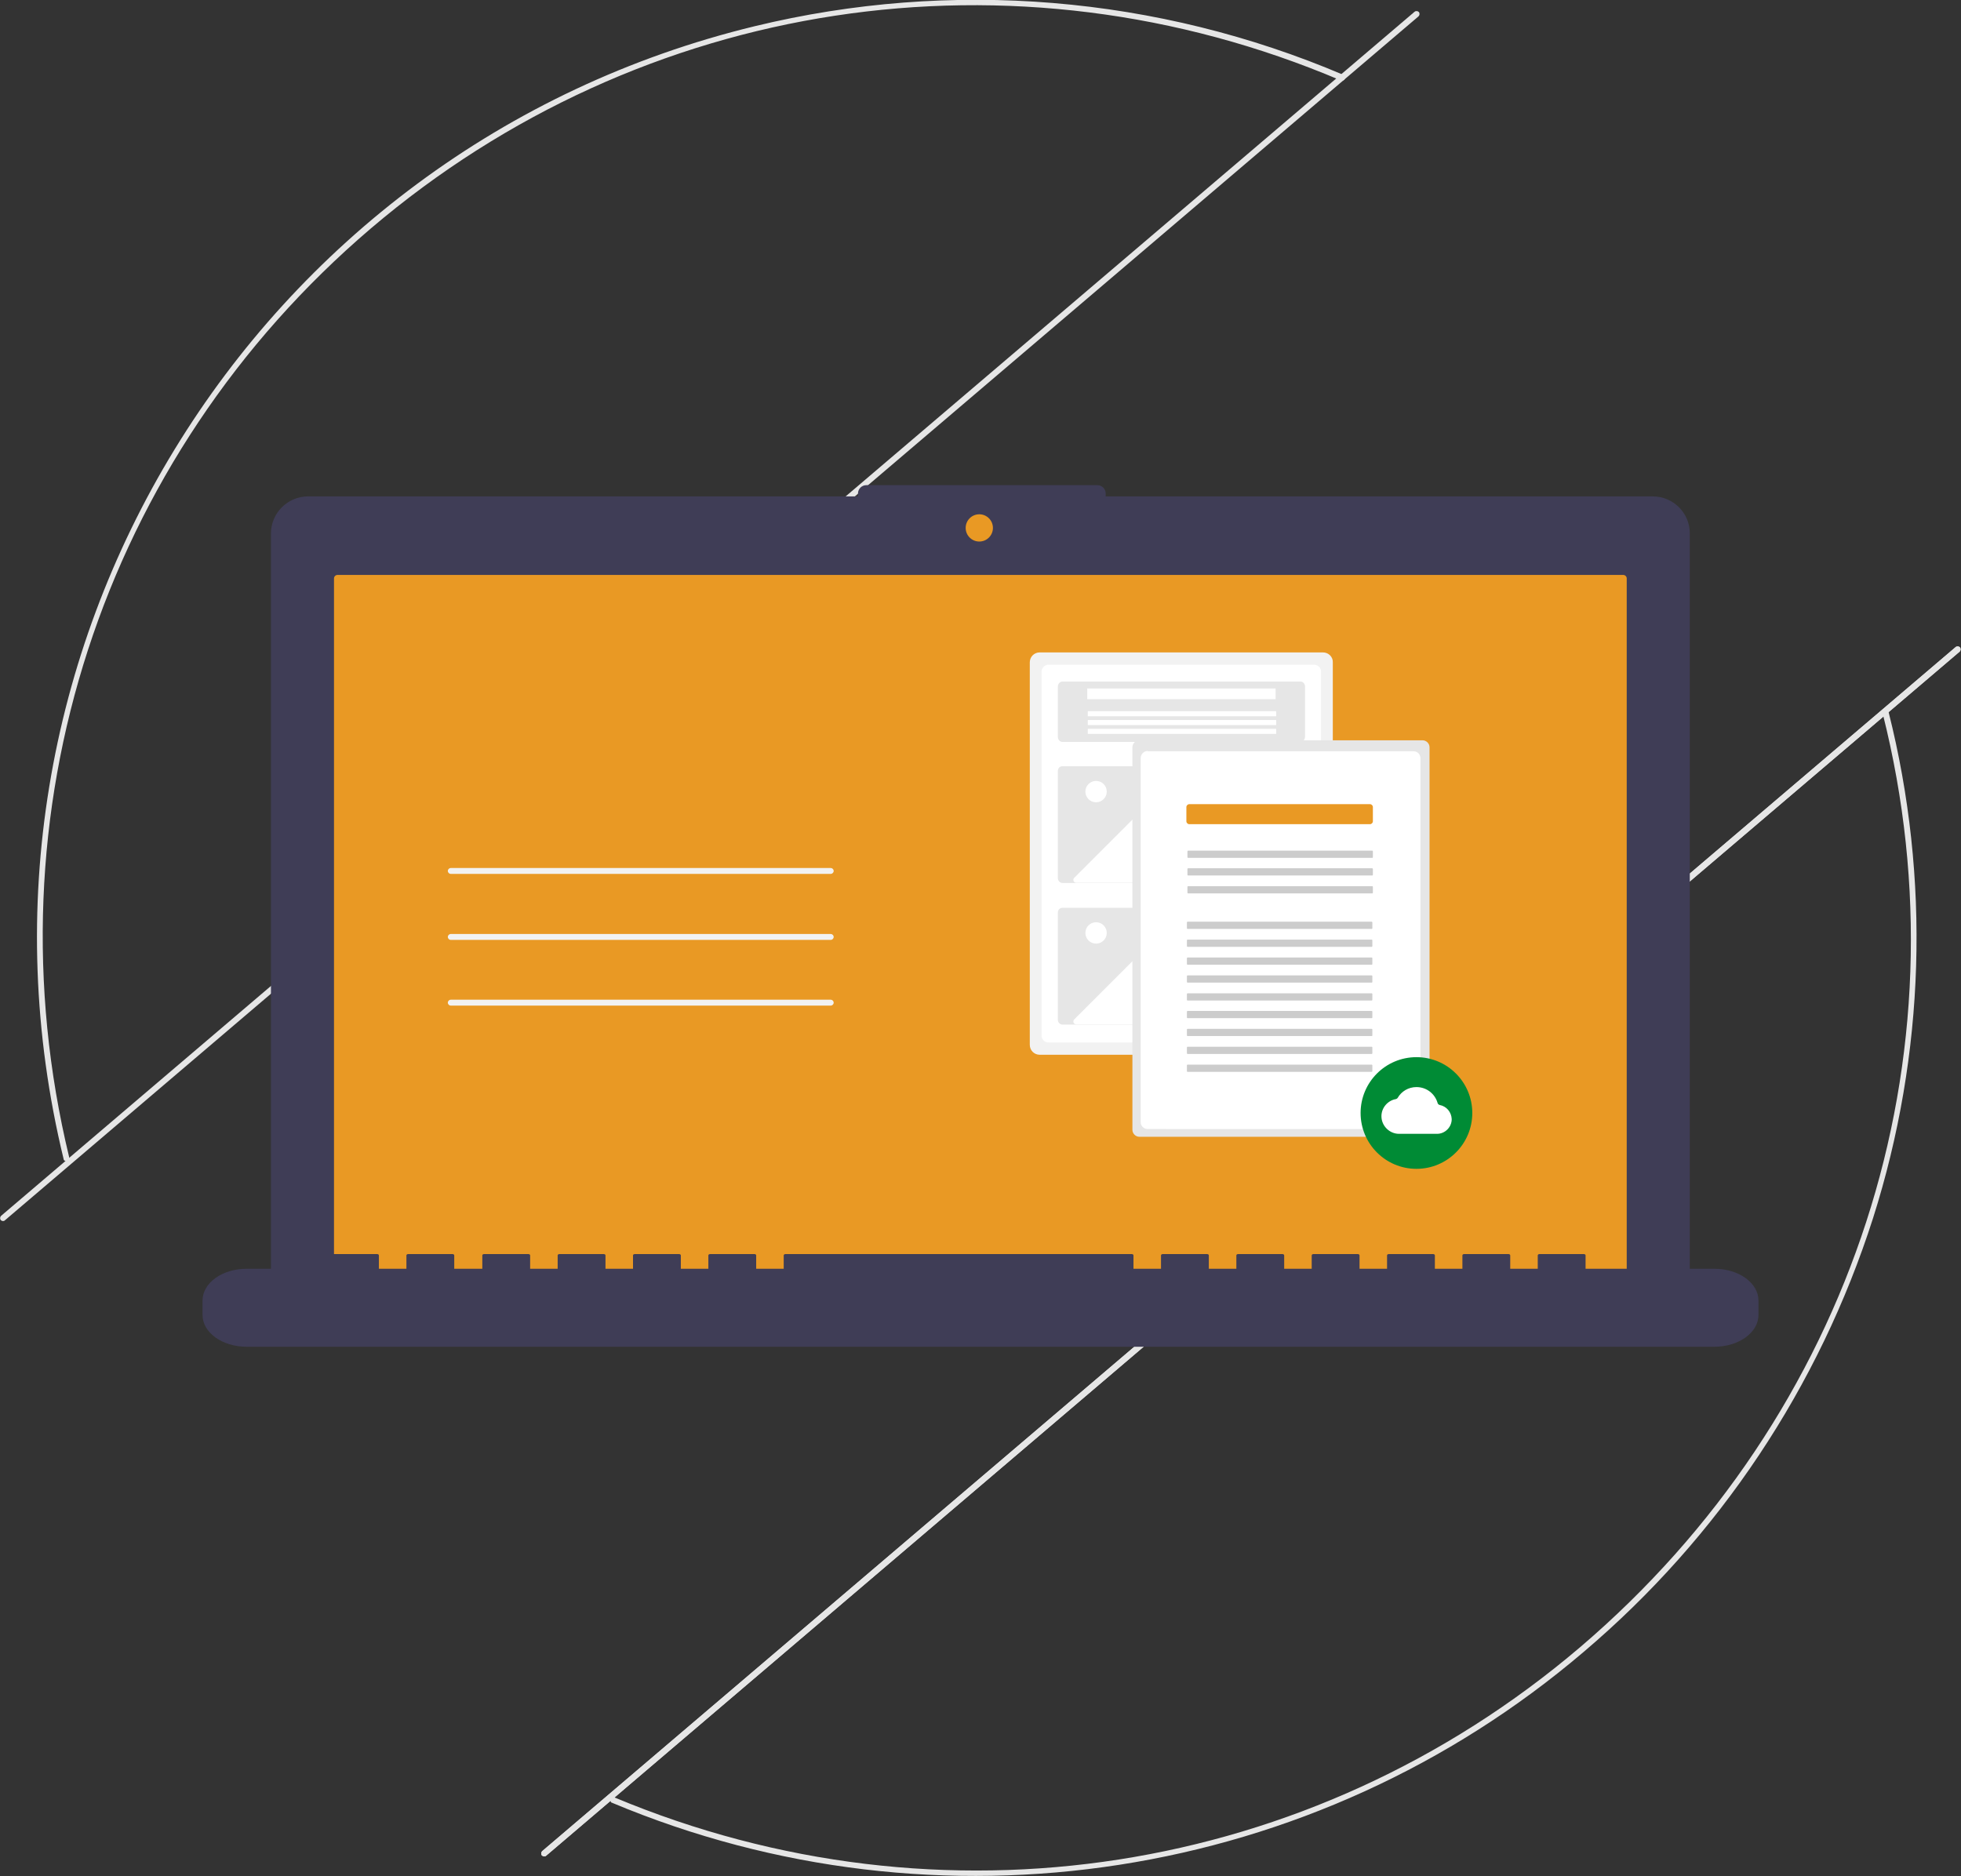 <?xml version="1.0" encoding="utf-8"?>
<!-- Generator: Adobe Illustrator 24.1.0, SVG Export Plug-In . SVG Version: 6.00 Build 0)  -->
<svg version="1.1" id="adc953c4-1f1c-4de2-8e29-bb7913a5554f"
	 xmlns="http://www.w3.org/2000/svg" xmlns:xlink="http://www.w3.org/1999/xlink" x="0px" y="0px" viewBox="0 0 733.9 702.2"
	 style="enable-background:new 0 0 733.9 702.2;" xml:space="preserve">
<rect x="0" y="0" width="733.9" height="702.2" fill="#333333" stroke="none"/>
<style type="text/css">
	.st0{fill:#E6E6E6;}
	.st1{fill:#3F3D56;}
	.st2{fill:#E99924;}
	.st3{fill:#F2F2F2;}
	.st4{fill:#FFFFFF;}
	.st5{fill:#CCCCCC;}
	.st6{fill:#008B35;}
</style>
<path class="st0" d="M24,434.3c-0.1-0.1-0.2-0.3-0.2-0.5C-21.9,245.3,94,55.5,282.5,9.8C355.9-8,433.2-1.6,502.7,28
	c0.6,0.2,0.8,0.9,0.6,1.5c-0.2,0.6-0.9,0.8-1.5,0.6C379.3-22,240.2-0.8,138.8,85.5c-100.7,85.8-144,219-112.9,347.7
	c0.1,0.6-0.2,1.2-0.8,1.4C24.7,434.7,24.3,434.6,24,434.3z"/>
<path class="st0" d="M228.7,674.6c-0.4-0.5-0.3-1.2,0.1-1.6c0.3-0.3,0.8-0.3,1.2-0.2c122.1,51.1,260.5,29.6,361.3-56.2
	C693.5,529.5,737,395.6,704.6,267.1c-0.2-0.6,0.2-1.2,0.8-1.4s1.2,0.2,1.4,0.8c15.7,62.4,13.7,128-5.8,189.4
	c-20.2,63.2-57.7,119.5-108.3,162.4c-100.8,85.9-241.4,107.8-363.6,56.5C229,674.8,228.8,674.7,228.7,674.6z"/>
<path class="st0" d="M202.8,694.5c-0.4-0.5-0.3-1.2,0.1-1.6c0,0,0,0,0,0l529-450.7c0.5-0.4,1.2-0.3,1.6,0.1c0.4,0.5,0.3,1.2-0.1,1.6
	c0,0,0,0,0,0l-529,450.7C204,695,203.2,694.9,202.8,694.5C202.8,694.5,202.8,694.5,202.8,694.5z"/>
<path class="st0" d="M0.3,456.7c-0.4-0.5-0.3-1.2,0.1-1.6c0,0,0,0,0,0l529-450.7c0.5-0.4,1.2-0.3,1.6,0.1c0.4,0.5,0.3,1.2-0.1,1.6
	L1.8,456.8C1.4,457.2,0.7,457.1,0.3,456.7C0.3,456.7,0.3,456.7,0.3,456.7z"/>
<path class="st0" d="M202.8,694.5c-0.4-0.5-0.3-1.2,0.1-1.6c0,0,0,0,0,0l529-450.7c0.5-0.4,1.2-0.3,1.6,0.1c0.4,0.5,0.3,1.2-0.1,1.6
	c0,0,0,0,0,0l-529,450.7C204,695,203.2,694.9,202.8,694.5C202.8,694.5,202.8,694.5,202.8,694.5z"/>
<path class="st1" d="M618.5,185.8H413.8v-1.1c0-1.7-1.4-3.1-3.1-3.1l0,0h-86.5c-1.7,0-3.1,1.4-3.1,3.1v1.1H115.3
	c-7.6,0-13.9,6.2-13.9,13.9V480c0,7.6,6.2,13.9,13.9,13.9h503.2c7.6,0,13.9-6.2,13.9-13.9V199.6C632.4,192,626.2,185.8,618.5,185.8z
	"/>
<path class="st2" d="M126.3,215.2c-0.7,0-1.3,0.6-1.3,1.3v265.9c0,0.7,0.6,1.3,1.3,1.3h481.2c0.7,0,1.3-0.6,1.3-1.3V216.5
	c0-0.7-0.6-1.3-1.3-1.3H126.3z"/>
<circle class="st2" cx="366.5" cy="197.6" r="5.1"/>
<path class="st1" d="M641.6,474.9h-48.2v-5c0-0.3-0.3-0.5-0.7-0.5h-16.5c-0.4,0-0.7,0.2-0.7,0.5v5h-10.3v-5c0-0.3-0.3-0.5-0.7-0.5
	H548c-0.4,0-0.7,0.2-0.7,0.5v5H537v-5c0-0.3-0.3-0.5-0.7-0.5h-16.5c-0.4,0-0.7,0.2-0.7,0.5v5h-10.3v-5c0-0.3-0.3-0.5-0.7-0.5h-16.5
	c-0.4,0-0.7,0.2-0.7,0.5v5h-10.3v-5c0-0.3-0.3-0.5-0.7-0.5h-16.5c-0.4,0-0.7,0.2-0.7,0.5v5h-10.3v-5c0-0.3-0.3-0.5-0.7-0.5h-16.5
	c-0.4,0-0.7,0.2-0.7,0.5v5h-10.3v-5c0-0.3-0.3-0.5-0.7-0.5H294c-0.4,0-0.7,0.2-0.7,0.5v5h-10.3v-5c0-0.3-0.3-0.5-0.7-0.5h-16.5
	c-0.4,0-0.7,0.2-0.7,0.5v5h-10.3v-5c0-0.3-0.3-0.5-0.7-0.5h-16.5c-0.4,0-0.7,0.2-0.7,0.5v5h-10.3v-5c0-0.3-0.3-0.5-0.7-0.5h-16.5
	c-0.4,0-0.7,0.2-0.7,0.5v5h-10.3v-5c0-0.3-0.3-0.5-0.7-0.5h-16.5c-0.4,0-0.7,0.2-0.7,0.5v5H170v-5c0-0.3-0.3-0.5-0.7-0.5h-16.5
	c-0.4,0-0.7,0.2-0.7,0.5v5h-10.3v-5c0-0.3-0.3-0.5-0.7-0.5h-16.5c-0.4,0-0.7,0.2-0.7,0.5v5H92.3c-9.1,0-16.5,5.3-16.5,11.9v5.4
	c0,6.6,7.4,11.9,16.5,11.9h549.3c9.1,0,16.5-5.3,16.5-11.9v-5.4C658.1,480.2,650.7,474.9,641.6,474.9z"/>
<path class="st3" d="M310.9,327.1H168.7c-0.6,0-1.1-0.5-1.1-1.1s0.5-1.1,1.1-1.1l0,0h142.2c0.6,0,1.1,0.5,1.1,1.1
	S311.5,327.1,310.9,327.1z"/>
<path class="st3" d="M310.9,351.8H168.7c-0.6,0-1.1-0.5-1.1-1.1s0.5-1.1,1.1-1.1l0,0h142.2c0.6,0,1.1,0.5,1.1,1.1
	S311.5,351.8,310.9,351.8z"/>
<path class="st3" d="M310.9,376.4H168.7c-0.6,0-1.1-0.5-1.1-1.1c0-0.6,0.5-1.1,1.1-1.1c0,0,0,0,0,0h142.2c0.6,0,1.1,0.5,1.1,1.1
	C312,375.9,311.5,376.4,310.9,376.4C310.9,376.4,310.9,376.4,310.9,376.4z"/>
<path class="st3" d="M495.1,244.2h-106c-2.1,0-3.7,1.7-3.7,3.7v143.2c0,2.1,1.7,3.7,3.7,3.7h106c2.1,0,3.7-1.7,3.7-3.7V247.9
	C498.9,245.9,497.2,244.2,495.1,244.2z"/>
<path class="st4" d="M392.4,248.8c-1.4,0-2.6,1.2-2.6,2.6v136.2c0,1.4,1.1,2.6,2.6,2.6h99.4c1.4,0,2.6-1.2,2.6-2.6V251.4
	c0-1.4-1.1-2.6-2.6-2.6H392.4z"/>
<path class="st0" d="M397.6,255.1c-0.9,0-1.7,0.9-1.7,1.9v18.8c0,1.1,0.8,1.9,1.7,1.9h89.1c0.9,0,1.7-0.9,1.7-1.9V257
	c0-1.1-0.8-1.9-1.7-1.9H397.6z"/>
<path class="st0" d="M397.6,286.8c-1,0-1.7,0.8-1.7,1.8v40.1c0,1,0.8,1.8,1.7,1.8h89.1c1,0,1.7-0.8,1.7-1.8v-40.1
	c0-1-0.8-1.8-1.7-1.8H397.6z"/>
<rect x="406.9" y="257.7" class="st4" width="70.5" height="4"/>
<rect x="407.1" y="266.2" class="st4" width="70.5" height="1.9"/>
<rect x="407.1" y="269.5" class="st4" width="70.5" height="1.9"/>
<rect x="407.1" y="272.8" class="st4" width="70.5" height="1.9"/>
<path class="st4" d="M448.8,330.5h32.4c0.6,0,1-0.5,1-1c0-0.3-0.1-0.5-0.3-0.7l-20.8-20.8c-0.4-0.4-1.1-0.4-1.5,0l-5.2,5.2
	c-0.9,0.9-2.2,0.9-3.1,0c0,0,0,0,0,0l-16.2-16.2c-0.4-0.4-1.1-0.4-1.5,0l-31.6,31.6c-0.4,0.4-0.4,1.1,0,1.5c0.2,0.2,0.5,0.3,0.7,0.3
	h45.9L448.8,330.5z"/>
<circle class="st4" cx="410.2" cy="296.3" r="4"/>
<path class="st0" d="M397.6,339.8c-1,0-1.7,0.8-1.7,1.8v40.1c0,1,0.8,1.8,1.7,1.8h89.1c1,0,1.7-0.8,1.7-1.8v-40.1
	c0-1-0.8-1.8-1.7-1.8H397.6z"/>
<path class="st4" d="M448.8,383.5h32.4c0.6,0,1-0.5,1-1c0-0.3-0.1-0.5-0.3-0.7l-20.8-20.8c-0.4-0.4-1.1-0.4-1.5,0l-5.2,5.2
	c-0.9,0.9-2.2,0.9-3.1,0c0,0,0,0,0,0l-16.2-16.2c-0.4-0.4-1.1-0.4-1.5,0l-31.6,31.6c-0.4,0.4-0.4,1.1,0,1.5c0.2,0.2,0.5,0.3,0.7,0.3
	h45.9L448.8,383.5z"/>
<circle class="st4" cx="410.2" cy="349.2" r="4"/>
<path class="st0" d="M426.4,277.1c-1.4,0-2.6,1.2-2.6,2.6v143.2c0,1.4,1.2,2.6,2.6,2.6h106c1.4,0,2.6-1.2,2.6-2.6V279.7
	c0-1.4-1.2-2.6-2.6-2.6H426.4z"/>
<path class="st4" d="M429.5,281.1c-1.4,0-2.6,1.2-2.6,2.6V420c0,1.4,1.1,2.6,2.6,2.6H529c1.4,0,2.6-1.2,2.6-2.6V283.8
	c0-1.4-1.1-2.6-2.6-2.6H429.5z"/>
<path class="st2" d="M445.1,301c-0.6,0-1.1,0.5-1.1,1.1v5.3c0,0.6,0.5,1.1,1.1,1.1h67.6c0.6,0,1.1-0.5,1.1-1.1v-5.3
	c0-0.6-0.5-1.1-1.1-1.1H445.1z"/>
<path class="st5" d="M444.7,318.4c-0.2,0-0.3,0.1-0.3,0.3v2.1c0,0.2,0.1,0.3,0.3,0.3h68.8c0.2,0,0.3-0.1,0.3-0.3v-2.1
	c0-0.2-0.1-0.3-0.3-0.3H444.7z"/>
<path class="st5" d="M444.7,325c-0.2,0-0.3,0.1-0.3,0.3v2.1c0,0.2,0.1,0.3,0.3,0.3h68.8c0.2,0,0.3-0.1,0.3-0.3v-2.1
	c0-0.2-0.1-0.3-0.3-0.3H444.7z"/>
<path class="st5" d="M444.7,331.7c-0.2,0-0.3,0.1-0.3,0.3v2.1c0,0.2,0.1,0.3,0.3,0.3h68.8c0.2,0,0.3-0.1,0.3-0.3V332
	c0-0.2-0.1-0.3-0.3-0.3H444.7z"/>
<path class="st5" d="M444.5,345c-0.2,0-0.3,0.1-0.3,0.3v2.1c0,0.2,0.1,0.3,0.3,0.3h68.8c0.2,0,0.3-0.1,0.3-0.3v-2.1
	c0-0.2-0.1-0.3-0.3-0.3H444.5z"/>
<path class="st5" d="M444.5,351.7c-0.2,0-0.3,0.1-0.3,0.3v2.1c0,0.2,0.1,0.3,0.3,0.3h68.8c0.2,0,0.3-0.1,0.3-0.3V352
	c0-0.2-0.1-0.3-0.3-0.3H444.5z"/>
<path class="st5" d="M444.5,358.4c-0.2,0-0.3,0.1-0.3,0.3v2.1c0,0.2,0.1,0.3,0.3,0.3h68.8c0.2,0,0.3-0.1,0.3-0.3v-2.1
	c0-0.2-0.1-0.3-0.3-0.3H444.5z"/>
<path class="st5" d="M444.5,365.1c-0.2,0-0.3,0.1-0.3,0.3v2.1c0,0.2,0.1,0.3,0.3,0.3h68.8c0.2,0,0.3-0.1,0.3-0.3v-2.1
	c0-0.2-0.1-0.3-0.3-0.3H444.5z"/>
<path class="st5" d="M444.5,371.8c-0.2,0-0.3,0.1-0.3,0.3v2.1c0,0.2,0.1,0.3,0.3,0.3h68.8c0.2,0,0.3-0.1,0.3-0.3v-2.1
	c0-0.2-0.1-0.3-0.3-0.3H444.5z"/>
<path class="st5" d="M444.5,378.4c-0.2,0-0.3,0.1-0.3,0.3v2.1c0,0.2,0.1,0.3,0.3,0.3h68.8c0.2,0,0.3-0.1,0.3-0.3v-2.1
	c0-0.2-0.1-0.3-0.3-0.3H444.5z"/>
<path class="st5" d="M444.5,385.1c-0.2,0-0.3,0.1-0.3,0.3v2.1c0,0.2,0.1,0.3,0.3,0.3h68.8c0.2,0,0.3-0.1,0.3-0.3v-2.1
	c0-0.2-0.1-0.3-0.3-0.3H444.5z"/>
<path class="st5" d="M444.5,391.8c-0.2,0-0.3,0.1-0.3,0.3v2.1c0,0.2,0.1,0.3,0.3,0.3h68.8c0.2,0,0.3-0.1,0.3-0.3v-2.1
	c0-0.2-0.1-0.3-0.3-0.3H444.5z"/>
<path class="st5" d="M444.5,398.5c-0.2,0-0.3,0.1-0.3,0.3v2.1c0,0.2,0.1,0.3,0.3,0.3h68.8c0.2,0,0.3-0.1,0.3-0.3v-2.1
	c0-0.2-0.1-0.3-0.3-0.3H444.5z"/>
<circle class="st6" cx="530.1" cy="416.6" r="20.9"/>
<path class="st4" d="M538.8,413.6c-0.4-0.1-0.7-0.4-0.8-0.8c-1-3.4-4.1-5.9-7.9-5.9c-3,0-5.6,1.6-7,4c-0.2,0.3-0.4,0.4-0.7,0.5
	c-3,0.5-5.4,3.2-5.4,6.4c0,3.6,3,6.6,6.6,6.6h14.2c3,0,5.5-2.5,5.5-5.5C543.2,416.3,541.4,414.1,538.8,413.6z"/>
</svg>
